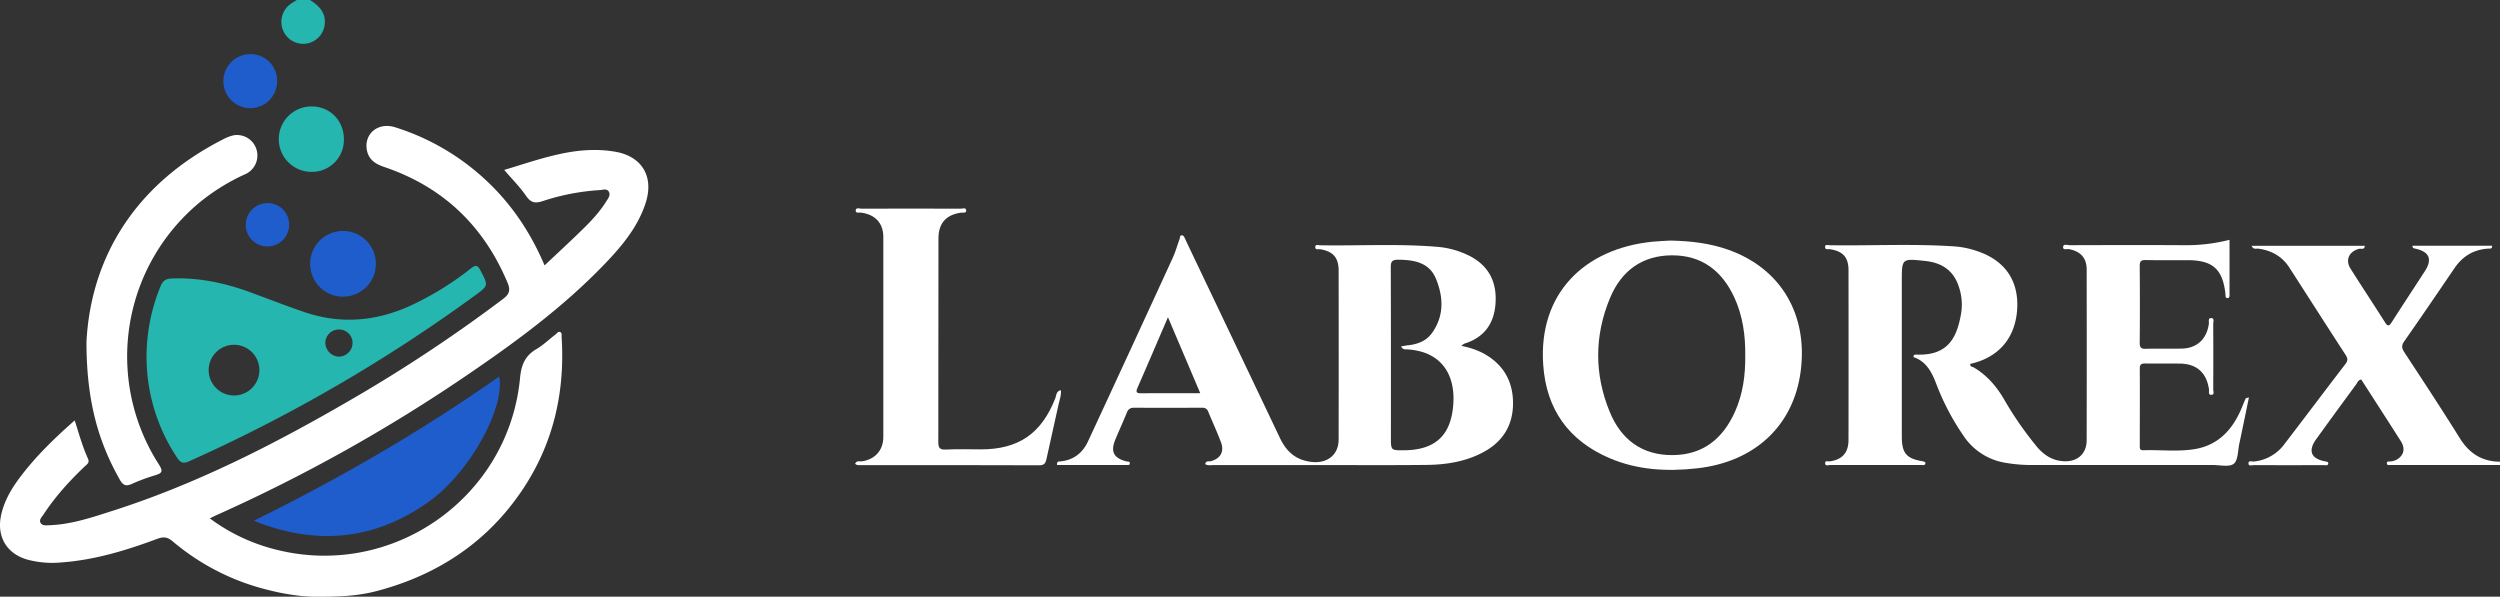 <svg xmlns="http://www.w3.org/2000/svg" viewBox="0 0 1498.85 357.74"><rect x="0" y="0" width="1498.85" height="357.74" fill="#333333" stroke="none"/><defs><style>.cls-1{fill:#24b6af;}.cls-2{fill:#fff;}.cls-3{fill:#1f5dcd;}</style></defs><g id="Layer_2" data-name="Layer 2"><g id="Layer_1-2" data-name="Layer 1"><path class="cls-1" d="M185.89,0c5.21,3.36,9.43,7.37,8.82,14.28a13,13,0,0,1-25.1,3.65,13.21,13.21,0,0,1,5-15.84C175.7,1.37,176.8.7,177.9,0Z"/><path class="cls-2" d="M179,357.12a135.56,135.56,0,0,1-17.77-3.3,139.8,139.8,0,0,1-57.71-29.27c-3.21-2.73-5.63-2.83-9.27-1.48-18.58,6.91-37.46,12.67-57.4,14.12A57.24,57.24,0,0,1,16,335.39C3.81,331.72-2,321.56.62,309.07c1.87-8.85,6.4-16.37,11.75-23.42,9.38-12.36,20.46-23.08,32.43-33.6,2.57,8.11,4.69,15.8,8,23.05,1.06,2.32-.71,3.32-2,4.54-9.18,8.75-17.69,18.09-24.66,28.73-1,1.49-2.74,3.09-1.92,4.9,1,2.12,3.44,1.69,5.38,1.62,13.13-.45,25.46-4.66,37.78-8.6,50.29-16.06,97-39.91,142.47-66.32a905.21,905.21,0,0,0,91.89-60.84c4-3.06,4.29-5.5,2.48-9.8-14.37-34.18-38.9-57.43-74-69.27-5.33-1.79-9.32-4.53-10.3-10.27-1.65-9.78,6.92-16.65,16.92-13.5a141.65,141.65,0,0,1,54.3,31.57c15.35,14.24,26.81,31.19,35.36,51.25,7.92-7.48,15.6-14.54,23.05-21.85,5.11-5,10-10.25,13.83-16.37,1.1-1.76,2.82-3.79,1.66-5.92s-3.66-1.1-5.52-1a135.65,135.65,0,0,0-34.17,6.61c-4.41,1.45-7,1.06-9.84-3-3.74-5.44-8.49-10.18-13.22-15.7,21.91-6.54,43.21-14.89,66.43-10.94,16.43,2.8,23.52,15.18,18.29,31-4.94,14.95-15,26.57-25.68,37.58-23.89,24.61-51.32,44.92-79.54,64.16a969.37,969.37,0,0,1-152,85.16c-1.16.52-2.29,1.11-4,1.95a111.75,111.75,0,0,0,39.88,18.77c69.86,17.6,139.37-31.28,146.13-103.06.74-7.81,3.06-13.26,9.83-17.22,4.13-2.42,7.64-5.88,11.49-8.8.83-.63,1.54-2.06,2.89-1.31,1,.55.62,1.8.69,2.74,2.54,39.06-7.83,74.21-32.94,104.38-20.51,24.63-47.56,40.21-78.35,48.18-11.92,3.08-23.5,3.31-35.69,3.31A95.69,95.69,0,0,1,179,357.12Z"/><path class="cls-2" d="M1498.85,278.8h-62.93c-1,0-2,0-3,0-.75,0-1.79.27-1.9-.95s.86-1.18,1.67-1.19a8.91,8.91,0,0,0,5.13-1.68c3.56-2.58,4.21-6.33,1.55-10.52-7.85-12.34-15.79-24.62-23.7-36.92-1.86.24-2.31,1.84-3.12,3q-12,16.29-23.82,32.65c-5.2,7.17-3.19,11.94,5.66,13.5.66.11,1.3.15,1.53,1-.22,1.81-1.71,1.17-2.69,1.17q-21,.07-42,0c-1.11,0-3.18.85-3.18-1.06s2.07-1,3.2-1.09A26,26,0,0,0,1369.8,266c12.14-15.84,24.12-31.81,36.29-47.63,1.6-2.08,1.61-3.41.2-5.58-11.33-17.42-22.49-34.94-33.76-52.4-4.33-6.72-10.68-10.24-18.52-11.3-1.31-.17-3,.74-4.08-1.71h67.88c-.26,2.67-2.3,1.49-3.46,1.8-6,1.6-8.39,6.7-5.14,11.85,6.83,10.82,13.91,21.49,20.75,32.3,1.74,2.75,2.57,2,4-.2,6.55-10.22,13.22-20.35,19.83-30.53,4.65-7.17,2.72-11.72-5.71-13.53-.81-.18-1.67-.17-1.73-1.74h47.76c.09,2.12-1.38,1.66-2.42,1.73-8.56.55-15.15,4.47-20,11.52-10,14.69-20,29.41-30.22,44-1.74,2.49-1.62,4.12,0,6.58,11.21,17.09,22.46,34.17,33.27,51.52,5.69,9.15,13.34,14.06,24.1,14.13Z"/><path class="cls-2" d="M1348.33,238.28c-2,9.63-3.83,18.69-5.77,27.73-.9,4.19-.71,10-3.36,12.06s-8.27.72-12.58.72q-54.43,0-108.88,0a89.48,89.48,0,0,1-14.91-1.25,37.25,37.25,0,0,1-25.73-16.42,146,146,0,0,1-16-30.37c-2.75-7.32-6-14-13.92-16.67.06-1.57,1-1.53,1.78-1.49,19.27.78,24.44-10.56,26.86-25a33.06,33.06,0,0,0-1.29-15.3c-3.08-9.92-10.06-14.73-20.16-15.82-14.17-1.53-14.16-1.62-14.16,12.15q0,46.46,0,92.91c0,10.35,2.71,13.46,13,15.11.44.07.81.47,1.19.7-.1,2.05-1.62,1.42-2.59,1.43q-27.21.06-54.44,0c-1.08,0-3.11.94-3.12-1.16,0-1.69,1.81-.85,2.82-1,7.42-1.07,11.16-5.16,11.18-12.78q.08-50.94,0-101.89c0-7.76-3.5-11.46-11.25-12.54-1-.14-2.69.52-2.77-1.2-.08-1.91,1.68-1.2,2.63-1.18,25.13.39,50.27-1,75.38.74a52.57,52.57,0,0,1,12.19,2.48c17,5.33,25.62,17.22,25,34.05-.72,17.86-10.81,30-28.16,33.87-.32,1.75,1.32,1.69,2.18,2.2,7.66,4.53,13.28,11,17.76,18.53A209,209,0,0,0,1221.33,268c4.26,5,9.45,8.29,16.26,8.55,8,.31,13.44-4.57,13.45-12.58q.09-51.19,0-102.39c0-7-3.78-11-10.69-12.21-1.22-.21-3.71.82-3.41-1.5.24-1.79,2.55-.87,3.89-.87,22.47-.06,45-.13,67.42,0a105.66,105.66,0,0,0,28.44-3.23v24c0,3,0,6,0,9,0,.81,0,1.82-1,1.94-1.51.16-1.34-1.09-1.44-2,0-.17,0-.34,0-.5-1.71-14.95-7.62-20.2-22.81-20.23-8.33,0-16.65.12-25-.07-2.87-.06-3.61.85-3.59,3.64q.2,23,0,45.95c0,2.84.77,3.7,3.62,3.62,7.15-.2,14.31,0,21.47-.11,9.23-.2,15.07-5.66,16.36-14.88.17-1.25-.73-3.6,1.62-3.41,1.81.15,1,2.19,1,3.36q.09,19.72,0,39.46c0,1.11.91,3.12-1.14,3.17s-1.25-2-1.4-3.13c-1.34-10-7.29-15.45-17.34-15.59-7-.1-14,.06-21-.07-2.35,0-3.17.63-3.15,3.07.09,15.31,0,30.63,0,45.95,0,1.49-.27,3.07,2.11,3,10.31-.34,20.7,1,30.91-.69,14.34-2.43,22.84-12,28.16-24.88.75-1.83,1.49-3.67,2.3-5.48C1346.42,238.65,1346.92,238.65,1348.33,238.28Z"/><path class="cls-2" d="M876.14,207.38a48,48,0,0,1,12.91,4.3c11.78,6.3,17.88,16.22,18.07,29.46.18,13.06-5.55,23.08-17,29.51-10.73,6-22.54,7.93-34.61,8.08-19.31.22-38.62.1-57.93.1q-35,0-69.94,0c-1.67,0-3.5.44-5.07-.57.51-2.34,2.23-1.44,3.32-1.73,5.82-1.59,8.26-5.7,6.13-11.39-2.33-6.22-5.15-12.24-7.66-18.39-.76-1.86-2-2.32-3.86-2.31-13.49.06-27,.09-40.46,0-2.37,0-3.59.78-4.46,2.94-2.18,5.38-4.61,10.66-6.84,16-3.06,7.38-1.11,11.24,6.59,13.25.74.2,1.77-.17,2,.91.19.79-.29,1.26-1.07,1.26h-42.5c-.24-2.35,1-2.09,1.9-2.17,7.87-.72,13.37-5,16.6-11.92Q677.76,209.82,703,154.82c1.73-3.76,2.85-7.79,4.27-11.69.26-.72,0-1.82,1-2,1.26-.24,1.65.85,2.09,1.72s.84,1.82,1.26,2.72q27.87,58.44,55.7,116.92c3.94,8.32,9.64,13.45,19.18,14.47,9.15,1,16-4.17,16.06-13.29q.09-50.7,0-101.4c0-7.86-3.31-11.5-11-12.84-1.11-.19-3.17.67-3-1.46.11-1.61,1.88-.92,2.89-.91,23.13.39,46.28-1,69.39.86a52.3,52.3,0,0,1,21,5.91c11.43,6.22,15.78,16.19,14.74,28.73-1,11.76-6.95,19.8-18.44,23.4C877.53,206.11,877.09,206.67,876.14,207.38Zm-36.1.3c1.66-.28,2.9-.55,4.15-.68,5.69-.58,10.86-2.55,14.25-7.23,7.48-10.31,7-21.72,2.43-32.73-4-9.65-13-11.24-22.52-11.34-3.94,0-4.54,1.25-4.53,4.78.13,33.94.08,67.88.08,101.82,0,7.73,0,7.73,8,7.66,17.21-.17,26.74-7.67,29-23.84,2.84-20-5.67-35.47-27.42-36.66C842.42,209.4,841.09,209.83,840,207.68ZM719.6,235.75l-19.36-45.57c-6.33,14.7-12.22,28.53-18.26,42.3-1.24,2.84-.41,3.33,2.33,3.31C695.78,235.69,707.25,235.75,719.6,235.75Z"/><path class="cls-1" d="M87.86,213.68a111.13,111.13,0,0,1,8.48-42.27c1.22-3,3-4.27,6.27-4.42,16.76-.75,32.7,2.76,48.28,8.54,10.43,3.87,20.82,7.87,31.34,11.49,21.83,7.5,43.17,5.71,64-3.82a180.58,180.58,0,0,0,36-22.21c2.69-2.1,4-2.4,5.79,1.07,4.73,9.14,5,9.12-3.28,15.12a948.57,948.57,0,0,1-171.43,99.41c-3.6,1.61-5.2.74-7.15-2.23A108.91,108.91,0,0,1,87.86,213.68Zm52.74,23.43a15.2,15.2,0,1,0-15.49-14.93A15.23,15.23,0,0,0,140.6,237.11Zm70.74-30.93a8,8,0,0,0-7.69-8.61,8.1,8.1,0,0,0-8.6,7.75,8.5,8.5,0,0,0,7.5,8.47A8.27,8.27,0,0,0,211.34,206.18Z"/><path class="cls-2" d="M1001.59,144.23c12.49.29,23.63,1.64,34.43,5.45,32.23,11.36,47.83,39.43,43.6,72.64s-27.93,54.7-62.22,58.47c-18,2-35.64,1.06-52.4-6.11-24.58-10.51-38-29.35-39.79-56.08-2.91-42.48,24.52-69.53,65.55-73.69C994.73,144.51,998.73,144.41,1001.59,144.23Zm44.76,69c.14-12.1-1.47-23.92-6.6-35-7.36-15.87-19.45-25.22-37.37-25.15s-30.34,9.38-37.07,25.5c-9.45,22.63-9.52,45.78-.17,68.45,6.8,16.51,19.34,26,37.8,25.82,18.27-.15,30.07-10,37.25-26C1045,236.12,1046.47,224.78,1046.35,213.19Z"/><path class="cls-2" d="M512.67,278c1-2.14,2.75-1.21,4.07-1.4,7.85-1.15,12.84-6.63,12.85-14.63q.07-59.93,0-119.86c0-8.33-4.85-13.49-13.27-14.62-1.19-.16-3.34.54-3.3-1.19.05-2.19,2.32-1.17,3.54-1.18q29.72-.12,59.43,0c1.14,0,3.15-.88,3.29,1s-1.94,1.22-3.08,1.38c-8.93,1.21-13.56,6.34-13.56,15.4,0,40.62,0,81.23-.09,121.85,0,3.55.58,5,4.56,4.78,7-.38,14-.1,21-.11,22.59,0,36.34-9.52,44.59-30.66.65-1.66.37-4.13,3.3-4.87.42,2.94-.66,5.48-1.24,8.07-2.44,11-4.91,22.05-7.33,33.08-.53,2.38-1.09,3.94-4.36,3.92-35.78-.16-71.57-.09-107.36-.11C514.74,278.82,513.69,279.1,512.67,278Z"/><path class="cls-2" d="M51.85,204.78c2.67-50,28.71-94.15,81.84-121.21a25.43,25.43,0,0,1,6.48-2.48,12.27,12.27,0,0,1,6.7,23.41A124.49,124.49,0,0,0,121.36,120,119.81,119.81,0,0,0,95.25,278.45c2.63,4.12,2,5.26-2.3,6.51a111.33,111.33,0,0,0-14,5.21c-3.35,1.48-5.11.86-7-2.38C58.88,264.78,51.8,240.18,51.85,204.78Z"/><path class="cls-3" d="M152.16,312.2c51.31-25.22,100.41-53.69,147.13-86.46,3.65,18.51-17.24,56.73-41,74.16C225.37,324,189.77,327.37,152.16,312.2Z"/><path class="cls-3" d="M205.44,177.87a19.7,19.7,0,1,1,19.91-19.33A19.7,19.7,0,0,1,205.44,177.87Z"/><path class="cls-1" d="M206.18,83.49a19.15,19.15,0,0,1-19.48,19.56,19.62,19.62,0,1,1,.12-39.24C197.83,63.82,206.2,72.33,206.18,83.49Z"/><path class="cls-3" d="M166.14,48.36a16.08,16.08,0,0,1-15.77,16.47,16.19,16.19,0,0,1-.51-32.38A15.9,15.9,0,0,1,166.14,48.36Z"/><path class="cls-3" d="M173.35,134.57a13,13,0,1,1-13.09-12.81A12.83,12.83,0,0,1,173.35,134.57Z"/></g></g></svg>